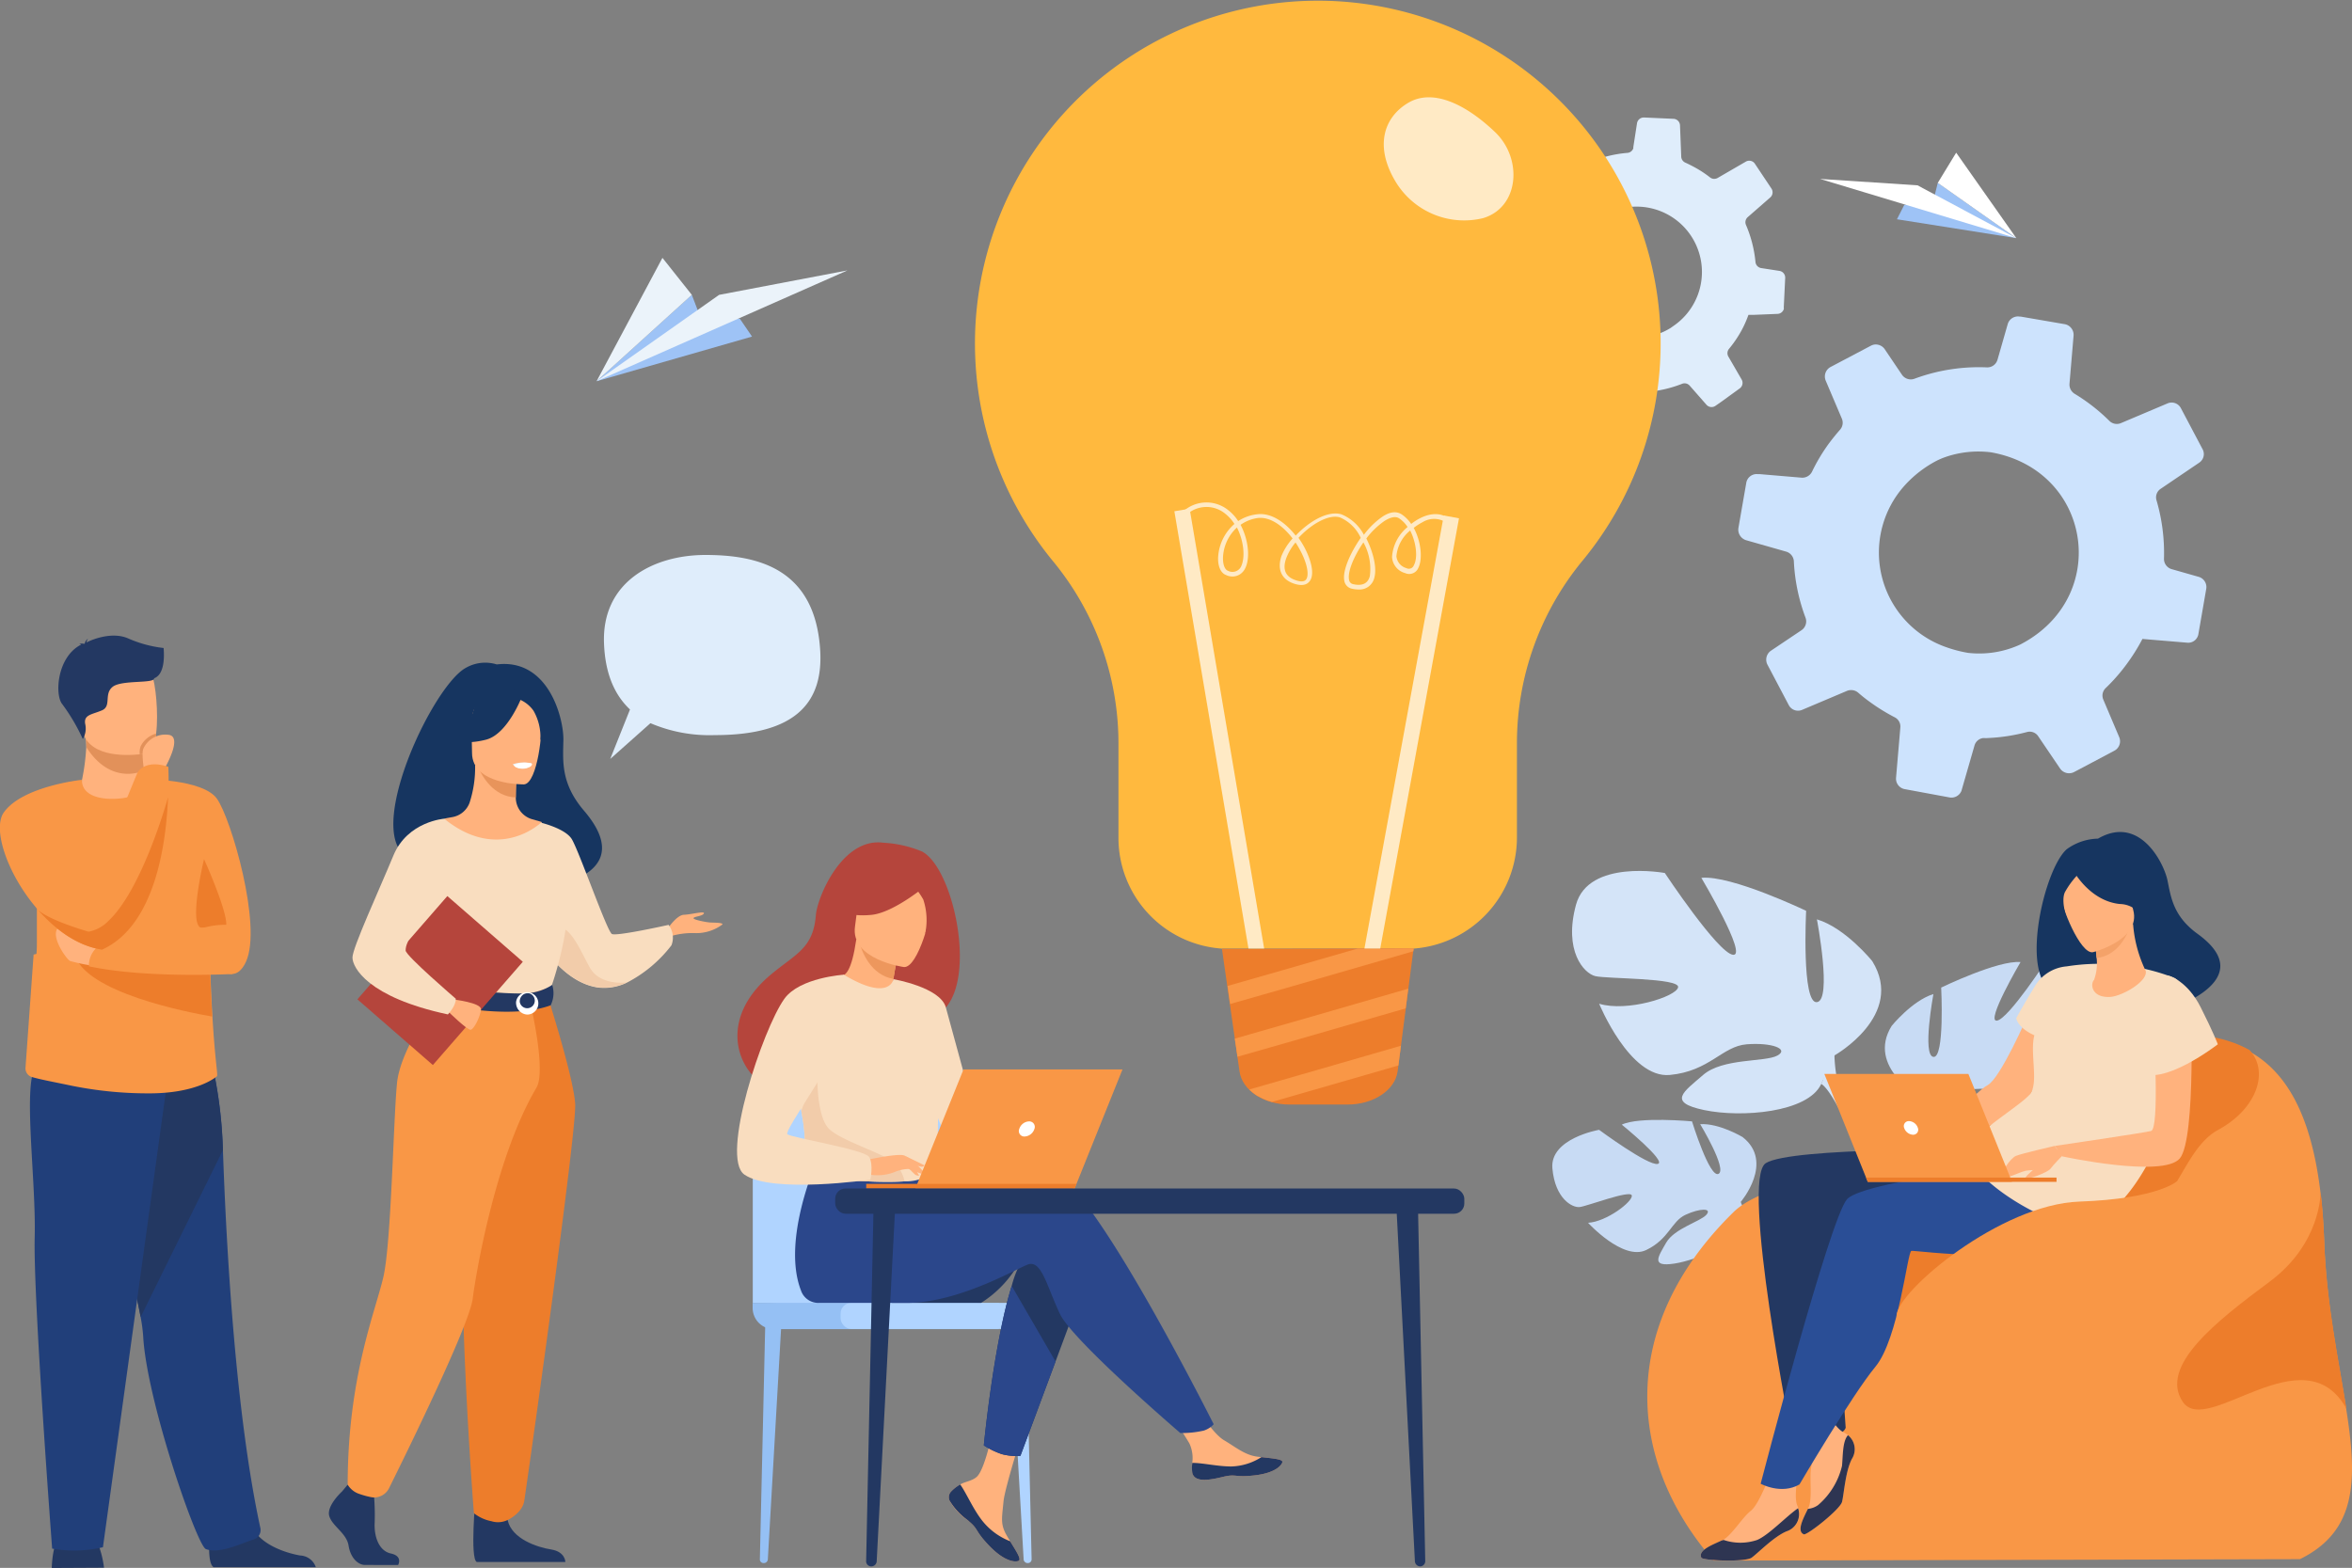 <svg xmlns="http://www.w3.org/2000/svg" viewBox="0 0 345 230.03"><rect x="0" y="0" width="345" height="230.03" fill="#808080" stroke="none"/><defs><style>.cls-1{fill:#dfedfb;}.cls-2{fill:#cde3fd;}.cls-3{fill:#233862;}.cls-4{fill:#213f7a;}.cls-5{fill:#f99746;}.cls-6{fill:#ffb27d;}.cls-7{fill:#e2915a;}.cls-8{fill:#ed7d2b;}.cls-9{fill:#c8dbf4;}.cls-10{fill:#d4e4f8;}.cls-11{fill:#163560;}.cls-12{fill:#2a4e96;}.cls-13{fill:#f9ddbf;}.cls-14{fill:#f4a269;}.cls-15{fill:#2e3552;}.cls-16{fill:#fff;}.cls-17{fill:#ffb93e;}.cls-18{fill:#ffeac5;}.cls-19{fill:#f2ccaa;}.cls-20{fill:#e8945b;}.cls-21{fill:#ebf3fa;}.cls-22{fill:#b5453c;}.cls-23{fill:#95c0f4;}.cls-24{fill:#b0d4ff;}.cls-25{fill:#2b478b;}.cls-26{fill:#ed975d;}.cls-27{fill:#9ec3f6;}</style></defs><title>Resto al Sud</title><g id="Livello_2" data-name="Livello 2"><g id="Resto_al_Sud" data-name="Resto al Sud"><path class="cls-1" d="M245.45,17.43l-4.23-.19h-.1a1,1,0,0,0-1,.86l-.54,3.49c0,.06,0,.12,0,.17a1,1,0,0,1-.87.67,17.65,17.65,0,0,0-6.7,1.93,1,1,0,0,1-.27.1,1.06,1.06,0,0,1-1-.33l-1.94-2.22a1,1,0,0,0-1-.31,1,1,0,0,0-.32.15l-3.55,2.48a1,1,0,0,0-.29,1.36l2,3.4a1,1,0,0,1-.05,1.07c-.31.46-.6.94-.88,1.43a18,18,0,0,0-1.25,2.86h0a1,1,0,0,1-.93.7l-4,.16h-.2a1,1,0,0,0-1,.95l-.2,4.33a1,1,0,0,0,.88,1.07l3.89.61a1,1,0,0,1,.85.83,17.81,17.81,0,0,0,1.76,5.16,1,1,0,0,1-.23,1.23l-2.63,2.31a1,1,0,0,0-.17,1.37l2.49,3.56a1,1,0,0,0,1.3.29l4-2.32a1,1,0,0,1,1.09,0c.4.26.82.52,1.25.75a17.73,17.73,0,0,0,2.48,1.13,1,1,0,0,1,.66.9l.18,4.79a1,1,0,0,0,1,1l4.34.2a1,1,0,0,0,1-.71.58.58,0,0,0,0-.14l.68-4.32a1,1,0,0,1,.74-.83l.1,0,.32-.06a17.77,17.77,0,0,0,3.62-1,1,1,0,0,1,1.12.27l2.44,2.78a1,1,0,0,0,1.37.16l.79-.55L255.17,57a1,1,0,0,0,.29-1.34l-1.94-3.35a1,1,0,0,1,.09-1.12,17.12,17.12,0,0,0,1.86-2.74,16.34,16.34,0,0,0,1-2.26l.84,0,3.43-.14a1,1,0,0,0,.91-.69.75.75,0,0,0,0-.26l.21-4.36a1,1,0,0,0-.86-1l-2.66-.41a1,1,0,0,1-.84-.89,18.1,18.1,0,0,0-1.39-5.43,1,1,0,0,1,.25-1.15l3.33-2.91a1,1,0,0,0,.15-1.29L257.4,24a1,1,0,0,0-1.31-.29l-4.16,2.41A1,1,0,0,1,250.8,26a16.11,16.11,0,0,0-2.27-1.48q-.66-.36-1.32-.66a1,1,0,0,1-.6-.88l-.18-4.59A1,1,0,0,0,245.45,17.43Zm-13.14,17a10.87,10.87,0,0,1,2.63-2.61,6,6,0,0,1,.8-.48,9.59,9.59,0,0,1,9.7,16.5l-.38.27a9.29,9.29,0,0,1-4.86,1.41,11.58,11.58,0,0,1-2.18-.29A9.52,9.52,0,0,1,232.31,34.47Z"/><path class="cls-2" d="M302.86,47.56l-6.45-1.11-.15,0a1.56,1.56,0,0,0-1.76,1.1L293,52.78a1.86,1.86,0,0,1-.1.25,1.54,1.54,0,0,1-1.44.87,27.2,27.2,0,0,0-10.65,1.67,1.65,1.65,0,0,1-.43.09A1.58,1.58,0,0,1,279,55l-2.55-3.78a1.6,1.6,0,0,0-1.5-.67,1.67,1.67,0,0,0-.52.17l-5.91,3.12a1.58,1.58,0,0,0-.72,2l2.37,5.58a1.54,1.54,0,0,1-.27,1.63c-.57.65-1.11,1.32-1.62,2a26.68,26.68,0,0,0-2.48,4.14h0a1.59,1.59,0,0,1-1.56.89l-6.13-.52-.31,0a1.54,1.54,0,0,0-1.65,1.28L255,77.45a1.62,1.62,0,0,0,1.14,1.81L262,80.93a1.57,1.57,0,0,1,1.13,1.43,27.16,27.16,0,0,0,1.71,8.26,1.56,1.56,0,0,1-.59,1.84l-4.47,3a1.59,1.59,0,0,0-.52,2.06l3.13,5.94a1.53,1.53,0,0,0,1.94.69l6.57-2.78a1.6,1.6,0,0,1,1.66.25,22.22,22.22,0,0,0,1.77,1.4,28.1,28.1,0,0,0,3.58,2.21,1.52,1.52,0,0,1,.84,1.5l-.63,7.37a1.56,1.56,0,0,0,1.29,1.68L286,117a1.58,1.58,0,0,0,1.68-.9.74.74,0,0,0,.07-.21l1.87-6.49a1.52,1.52,0,0,1,1.29-1.12l.16,0a2.69,2.69,0,0,0,.49,0,26.85,26.85,0,0,0,5.76-.88,1.5,1.5,0,0,1,1.66.63l3.2,4.72a1.6,1.6,0,0,0,2.07.51l1.31-.69,4.58-2.43a1.56,1.56,0,0,0,.71-2l-2.33-5.5a1.51,1.51,0,0,1,.36-1.7A27.17,27.17,0,0,0,312.26,97a28,28,0,0,0,2-3.26l1.29.11,5.28.44a1.5,1.5,0,0,0,1.52-.88,1.27,1.27,0,0,0,.12-.39l1.15-6.63a1.56,1.56,0,0,0-1.11-1.76l-4-1.14A1.56,1.56,0,0,1,317.42,82a27.56,27.56,0,0,0-1.09-8.58,1.5,1.5,0,0,1,.61-1.71l5.65-3.83a1.51,1.51,0,0,0,.48-2l-3.17-6a1.53,1.53,0,0,0-1.95-.7l-6.83,2.89a1.55,1.55,0,0,1-1.72-.33,27.12,27.12,0,0,0-3.19-2.71c-.62-.45-1.26-.87-1.9-1.26a1.59,1.59,0,0,1-.75-1.46l.6-7.07A1.59,1.59,0,0,0,302.86,47.56Zm-23.4,23.58a16.87,16.87,0,0,1,4.53-3.5,10.9,10.9,0,0,1,1.32-.57,14.84,14.84,0,0,1,6.74-.71C306.58,68.94,309.61,87,297,94.2l-.64.35a14.39,14.39,0,0,1-7.71,1.23,19,19,0,0,1-3.28-.87A14.7,14.7,0,0,1,279.46,71.14Z"/><path class="cls-1" d="M88.6,94.42c-.37-9,7.17-13,14.88-13s16.1,2,16.83,14c.46,7.69-3.64,12.43-15.45,12.43a22.09,22.09,0,0,1-9.45-1.75l-5.9,5.25,2.9-7.26C89.84,101.67,88.75,98.3,88.6,94.42Z"/><path class="cls-3" d="M15.26,230a15.24,15.24,0,0,0-1.07-4c-.74-1.48-5.45-.54-5.45-.54s-1,.81-1.15,4.58Z"/><path class="cls-3" d="M31.33,229.93c-1.11-.68-.48-5.72-.48-5.72s5.16-4.13,5.87-1,4.91,4.58,7.3,5a2.54,2.54,0,0,1,2.31,1.72Z"/><path class="cls-4" d="M20.63,193.23A24.46,24.46,0,0,1,21,196c.48,9.36,7.88,30.77,9.2,31.27,2,.77,5.28-.87,7-1.41a1.44,1.44,0,0,0,1-1.64c-3.66-16.86-5-41.12-5.5-55.49a65.46,65.46,0,0,0-1.49-12.24s-18-4.81-18.16,1.28C12.94,163.18,19,184.33,20.63,193.23Z"/><path class="cls-3" d="M20.63,193.23l12.06-24.48a65.46,65.46,0,0,0-1.49-12.24s-18-4.81-18.16,1.28C12.94,163.18,19,184.33,20.63,193.23Z"/><path class="cls-4" d="M24.65,157.81,15.1,227a18.65,18.65,0,0,1-7.45.2S4.86,190.4,5.09,181.5s-2-23.79.51-25.44S24.65,157.81,24.65,157.81Z"/><path class="cls-5" d="M4.93,140.05,3.74,156.66a1.32,1.32,0,0,0,1,1.37c1.33.38,2.86.65,5.82,1.27a56.52,56.52,0,0,0,11.12,1.11c7.31.05,10.08-2.47,10.08-2.47.31,0-.17-1.52-.6-8.8-.15-2.46-.29-5.59-.39-9.53-.09-3.56-.16-7.78-.16-12.78,0-6-9.33-12.51-9.5-12.51h0c0,.86-1.36,2.46-3.47,2.6-2.5.17-5.56-1.08-5.56-2.52a52.66,52.66,0,0,0-6.12,14.94c-.21,1-.36,2-.49,3.1v.05l-.06.6s0,.07,0,.1c0,.19,0,.37,0,.56s0,.1,0,.16,0,.33,0,.51v0l0,.39,0,.27,0,.45v.23l0,.44v.19l0,.64v0l0,.62v.15l0,.59v.09q0,.72-.06,1.47v0Z"/><path class="cls-5" d="M21.07,114.32s8.66-.07,10.75,2.86,6.66,18.66,4.27,23.9-6.85-2.17-9.33-5.37S21.07,114.32,21.07,114.32Z"/><path class="cls-6" d="M21.15,113v.9s.24,2.8-3.21,3.21-6-.53-5.91-2.7a31.89,31.89,0,0,0,.62-4.77,10.17,10.17,0,0,0-.13-1.67l6.69-.14,2,.32Z"/><path class="cls-7" d="M21.18,108.15l0,4.85a5.65,5.65,0,0,1-2.41.53c-3.07,0-5.06-2.25-6.09-3.89a10.17,10.17,0,0,0-.13-1.67l6.69-.14Z"/><path class="cls-6" d="M12,106.89c.78,4.17,6.16,4,8.49,3.78.66-.08,1.07-.16,1.07-.16.74-.2,1.15-1.36,1.34-2.89.38-3-.1-7.44-.61-8.57-.76-1.71-2.21-3.55-7.63-2.22S11,101.54,12,106.89Z"/><path class="cls-8" d="M29.93,126.05s3.35,7.41,3.26,9.63a11.45,11.45,0,0,0-3.26.42C27.31,136.88,29.93,126.05,29.93,126.05Z"/><path class="cls-3" d="M24,95.07a17.82,17.82,0,0,1-5.21-1.41c-2.28-1-5.17.1-6.1.6a1.37,1.37,0,0,1,.22-.57,1.26,1.26,0,0,0-.48.72s-.06,0-.05.06a1.57,1.57,0,0,0-.78,0s.21,0,.29.11l0,0C8.33,96.39,8,102,9.15,103.33a28.53,28.53,0,0,1,3,5.1,3,3,0,0,0,.35-2.21c-.25-1.38,1-1.38,2.45-2s.25-2.39,1.57-3.45,6.15-.44,6.09-1.26C24.43,98.85,24,95.25,24,95.07Z"/><path class="cls-8" d="M10.92,139.92c1.41,5.69,16.72,8.62,20.2,9.22-.15-2.46-.29-5.59-.39-9.53Z"/><path class="cls-6" d="M14.28,141.77a26.06,26.06,0,0,1-4-.78c-.58-.29-3.25-4.08-1.5-5.05s6.44,2.91,6.44,2.91Z"/><path class="cls-5" d="M34.09,142.9s-12.6.68-21.05-1.13a3.63,3.63,0,0,1,2.44-3.53s13.18-2.79,16.34-2S34.09,142.9,34.09,142.9Z"/><path class="cls-5" d="M5.16,133c2.61,3.15,6,5.73,9.8,6.33h0a7,7,0,0,0,.93-4.21,8.32,8.32,0,0,0-1.37-3.86,8.28,8.28,0,0,1-.74-1.49C11.72,124.53,12,114.41,12,114.41s-8.74.92-11.46,4.81C-1.1,121.6,1,128,5.16,133Z"/><path class="cls-7" d="M20.5,110.67c.66-.08,1.07-.16,1.07-.16.74-.2,1.15-1.36,1.34-2.89a3.63,3.63,0,0,0-2.28,1.87A2.68,2.68,0,0,0,20.5,110.67Z"/><path class="cls-6" d="M24,113s3-5,.67-5.2a3.53,3.53,0,0,0-3.62,2c-.34.58.08,3.21.08,3.21Z"/><path class="cls-5" d="M12.52,135a6.4,6.4,0,0,0,.52,1.72A8.16,8.16,0,0,0,15,139.34h0c7.84-3.54,9.42-15.68,9.69-22.36.1-2.68,0-4.48,0-4.48-3.54-1.17-4.53.87-4.53.87s-4.18,9.92-6.34,16.41A18.07,18.07,0,0,0,12.52,135Z"/><path class="cls-8" d="M5.16,133c2.61,3.15,6,5.73,9.8,6.33h0c7.84-3.54,9.42-15.68,9.69-22.36,0,0-3.71,13.45-8.76,18.15A5.46,5.46,0,0,1,13,136.69s-6.37-1.79-7.7-3.49C5.24,133.08,5.19,133,5.16,133Z"/><path class="cls-9" d="M255.33,176.35s5-5.84.28-9.53c0,0-3.43-2.06-6.22-1.89,0,0,4,6.62,2.69,7.29s-3.89-7.7-3.89-7.7-7.79-.73-10.3.48c0,0,6.68,5.43,5.28,5.76s-8.61-5-8.61-5-7.25,1.25-6.85,5.67,2.9,5.78,4,5.66,7.51-2.59,7.65-1.69-3.71,3.85-6.42,4c0,0,5.13,5.62,8.52,4s3.68-4.21,5.79-5.18,3.92-1,3.05,0-4.7,2-5.9,4.1-2.29,3.6,1.22,3.06,9.22-3.13,9.46-6.07Z"/><path class="cls-9" d="M231.27,171.54s19.69-.81,24.06,4.81a14.23,14.23,0,0,0,3.93,5.49l.47,1.26s-3.42-3.59-4.65-3.8C255.08,179.3,257,172.31,231.27,171.54Z"/><path class="cls-9" d="M259.26,181.84a12.38,12.38,0,0,1,4.55,8.7l-.77.07s-1.37-5.77-3.81-8S259.26,181.84,259.26,181.84Z"/><path class="cls-9" d="M281.74,161s-8-4.43-4.27-10.48c0,0,3-3.71,6.13-4.68,0,0-1.67,9,0,9.22s1.14-10.17,1.14-10.17,8.35-4.05,11.64-3.74c0,0-5.17,8.8-3.47,8.59s7.49-9.13,7.49-9.13,8.58-1.62,10,3.46-.83,7.63-2.1,8-9.42.23-9.21,1.29,5.73,2.74,8.8,1.78c0,0-3.37,8.38-7.82,8s-5.83-3.17-8.59-3.37-4.76.54-3.39,1.28,6,.23,8.27,2.11,4,3.05-.09,3.91-11.55.35-13-2.83Z"/><path class="cls-9" d="M306.49,145.62s-22.23,7.27-24.75,15.33a17,17,0,0,1-2.1,7.74v1.59s2.32-5.41,3.59-6.16C283.23,164.12,278.23,157.14,306.49,145.62Z"/><path class="cls-9" d="M279.64,168.69a14.64,14.64,0,0,0-1.44,11.55l.88-.24s-.88-7,.91-10.5S279.64,168.69,279.64,168.69Z"/><path class="cls-10" d="M269.08,154.85s10.46-5.9,5.55-13.84c0,0-3.93-4.88-8.12-6.13,0,0,2.27,11.87,0,12.15s-1.58-13.4-1.58-13.4-11-5.28-15.37-4.84c0,0,6.87,11.57,4.64,11.29s-10-12-10-12S233,126,231.17,132.75s1.15,10.05,2.83,10.46,12.43.25,12.15,1.64-7.53,3.66-11.58,2.41c0,0,4.5,11,10.36,10.45s7.67-4.22,11.3-4.5,6.28.68,4.47,1.66-8,.34-10.88,2.84-5.3,4,.15,5.15,15.22.38,17.17-3.82Z"/><path class="cls-10" d="M236.35,134.83s29.35,9.41,32.73,20A22.22,22.22,0,0,0,271.9,165v2.1s-3.09-7.12-4.77-8.09C267.14,159,273.68,149.81,236.35,134.83Z"/><path class="cls-10" d="M271.9,165a19.38,19.38,0,0,1,2,15.23l-1.17-.31s1.11-9.22-1.27-13.84S271.9,165,271.9,165Z"/><path class="cls-5" d="M337.36,228.75l-86,.21c-12.79-14.65-14.1-34.44,2.9-51.11,2.13-2.1,6.23-3.59,10.65-4.63a118.21,118.21,0,0,1,17.45-2.41,65.08,65.08,0,0,0,7.8-7.48c9.08-11,16.79-10,16.79-10,9.25-1.8,17.14-2.32,23,.93h0c5.41,3,9.08,9.29,10.44,20.81q.39,3.27.53,7.12c.33,9.35,2.17,17.66,3.26,24.71h0C345.77,217.08,345.78,224.61,337.36,228.75Z"/><path class="cls-8" d="M325.36,165.77c-5.61,3.06-6.24,13.13-15,15.72s-23.69,2.36-32.15,11.52c-8.16,8.85-17.15-13.67-13.27-20a118.21,118.21,0,0,1,17.45-2.41,64.21,64.21,0,0,0,7.8-7.48c9.08-11,16.79-10,16.79-10,9.25-1.79,17.14-2.32,23,.94h0C332.91,157.27,331,162.72,325.36,165.77Z"/><path class="cls-3" d="M290.92,168.65s-28.16-.37-31.91,2,3.87,40.54,3.87,40.54,7.28.21,7.85-1.72c0,0-1.36-17.87-.22-21s.42-7.37.42-7.37,14.25,2.14,18.77,1.06S290.92,168.65,290.92,168.65Z"/><path class="cls-6" d="M297.43,149s-4,9.23-5.89,10.21-8.93,9-10.42,8.88,1.75,1.22,1.75,1.22,12.22-5.64,12.93-6,4.45-6.51,5-9.63S297.43,149,297.43,149Z"/><path class="cls-6" d="M271.63,214.06c-.94,1.81-1.15,5.14-1.43,6.27s-5.2,5-5.62,4.77c-1.08-.48-.05-2.36.61-3.73a1.19,1.19,0,0,1,.08-.16c.64-1.38.09-4.47.42-6.06s-1.28-5.88-1.28-5.88l2.72-3.43s1.91,3.63,3.28,4.29a3.26,3.26,0,0,1,.66.43A2.65,2.65,0,0,1,271.63,214.06Z"/><path class="cls-6" d="M262.07,224.66c-1.88.78-4.19,3.19-5.13,3.87s-7.18.44-7.38,0c-.53-1.1,1.65-1.89,3-2.53l.06,0h0c1.38-.69,2.91-3.34,4.17-4.32s2.82-5.32,2.82-5.32l4.29-.87s-.88,4-.26,5.4c.05.13.1.26.14.39A2.65,2.65,0,0,1,262.07,224.66Z"/><path class="cls-11" d="M305.52,144.86c-.57-.67,8.48-3.4,10.41,4,0,0,16.67-4.43,6.42-11.85-3.54-2.57-3.9-5.31-4.41-7.82s-4.05-9.72-10.2-6.15a8.06,8.06,0,0,0-4.58,1.55C299.12,128.12,294.71,150.36,305.52,144.86Z"/><path class="cls-12" d="M302.68,170s-29.2,3-31.76,5.95-12.66,41.73-12.66,41.73,3,1.66,5.69.11c0,0,7.72-13.14,11.14-17.27s4.7-16.87,5.27-17,18.86,2.55,25.16-2.28S302.68,170,302.68,170Z"/><path class="cls-13" d="M318.94,143.47a30.42,30.42,0,0,0-15.79-1.69,6,6,0,0,0-4.72,3c-1.83,3-2.68,4.61-2.68,4.61s.17,1.39,2.66,2.5c-.68,2.49.62,6.84-.57,8.53s-8.62,5.87-9,8.2c-.67,4.27,12.68,12,16.66,11.2C317,177.45,324.76,146.74,318.94,143.47Z"/><path class="cls-11" d="M315,134.66a16.13,16.13,0,0,0,1.56-4.92c.13-1.58-1.21-7.28-6.93-5.9a7.84,7.84,0,0,0-3.15,1.54c-1.18,1-2.82,3-.31,7.82l.68,1.65Z"/><path class="cls-6" d="M307.16,143.77c-.58.61-.35,2.64,2.36,2.49,1.77-.1,5.58-2.3,5.22-3.82a19,19,0,0,1-1.85-6.86l-.32.09-5.43,1.52s.26,1.73.4,3.36A7,7,0,0,1,307.16,143.77Z"/><path class="cls-14" d="M307.14,137.19s.26,1.73.4,3.36c3.07-.33,4.48-3.27,5-4.88Z"/><path class="cls-6" d="M307,139.7s7.09-1.79,5.91-6.19-1.05-7.6-5.64-6.64-5,2.87-5,4.43S305.15,140.05,307,139.7Z"/><path class="cls-11" d="M304.06,127.63s2.38,4.54,6.88,5a3.91,3.91,0,0,1,3.35,2,41.42,41.42,0,0,0-2.11-8S304.86,124.78,304.06,127.63Z"/><path class="cls-11" d="M304.87,128.23a12.3,12.3,0,0,0-2,2.7c-.71,1.66.67,5.14,1.24,5.9,0,0-3.3-5.61-2.2-8A1.67,1.67,0,0,1,304.87,128.23Z"/><path class="cls-6" d="M283.22,169.09s-1.41,1.5-1.58,1.58c-.94.44-2.12.18-2.69.33s-.47-.22-.05-.5,1.46-.18,1-.28a11.28,11.28,0,0,0-3.56-.31,3.2,3.2,0,0,1-2.53-.2,11.26,11.26,0,0,1,4-1.65c.91.06,3.53-.07,3.53-.07Z"/><path class="cls-6" d="M321.34,146.23s.85,20.81-1.6,23.73-17.32-.32-17.32-.32l-1-1.52s13.22-1.94,14.11-2.19c1.27-.36.39-14.69.39-14.69Z"/><path class="cls-13" d="M318.06,143.14c.21,0,2.84.87,4.73,4.61s2.53,5.46,2.53,5.46-8.23,6.38-11.51,4S315,143.06,318.06,143.14Z"/><path class="cls-6" d="M302.42,169.64s-1.18,1.2-1.63,1.81-3.61,1.73-3.68,1.4,1.41-1.33,1.55-1.7,1.75-2.25,2.73-2.46S302.42,169.64,302.42,169.64Z"/><path class="cls-6" d="M301.39,168.12s-4.86,1.12-5.68,1.46-2.58,2.81-1.88,3.18c.44.24,2.35-.78,3.33-1s3.73.27,5-2.22C302.29,169.27,301.39,168.12,301.39,168.12Z"/><path class="cls-15" d="M262.07,224.66c-1.88.78-4.19,3.19-5.13,3.87s-7.18.44-7.38,0c-.53-1.1,1.65-1.89,3-2.53l.06,0h0l.2-.07a7.69,7.69,0,0,0,4.93,0c1.74-.74,4.33-3.52,6-4.65A2.65,2.65,0,0,1,262.07,224.66Z"/><path class="cls-15" d="M271.63,214.06c-.94,1.81-1.15,5.14-1.43,6.27s-5.2,5-5.62,4.77c-1.08-.48-.05-2.36.61-3.73a3,3,0,0,0,1.5-.56,10.86,10.86,0,0,0,3.5-5.73c.15-1.49.06-3.62.88-4.52A2.65,2.65,0,0,1,271.63,214.06Z"/><polygon class="cls-5" points="295.13 173.39 273.97 173.39 267.6 157.56 288.73 157.56 295.13 173.39"/><polygon class="cls-8" points="273.72 172.77 301.66 172.77 301.66 173.39 273.97 173.39 273.72 172.77"/><path class="cls-16" d="M279.31,165.48a.73.73,0,0,1,.72-1,1.44,1.44,0,0,1,1.29,1,.73.73,0,0,1-.71,1A1.45,1.45,0,0,1,279.31,165.48Z"/><path class="cls-5" d="M319.35,173.29s-2.77,2.59-14.35,3S278.33,189.4,278.19,193s23.3,9.11,23.67,8.59,14.87-13,14.87-13Z"/><path class="cls-8" d="M344.18,206.67c-6.23-11.22-20.46,4.26-24-1s5-11.88,12.71-17.61c7.54-5.6,7.51-12.94,7.5-13.23.26,2.18.44,4.54.53,7.11C341.25,191.31,343.09,199.63,344.18,206.67Z"/><path class="cls-17" d="M243.59,50a50.1,50.1,0,0,1-11.41,32.2,42.08,42.08,0,0,0-9.67,26.69v14.06a16.36,16.36,0,0,1-15.16,16.22c-.36,0-.7,0-1.07,0h-26c-.35,0-.72,0-1.07,0a16.28,16.28,0,0,1-15.15-16.22v-14a42,42,0,0,0-9.63-26.65A50.29,50.29,0,1,1,243.59,50Z"/><path class="cls-8" d="M207.35,139.16c-.13,1-2.32,17.82-2.34,18-.36,2.77-3.53,4.89-7.32,4.89h-8.55c-3.75,0-6.92-2.08-7.32-4.84s-2-14-2.58-18Z"/><path class="cls-5" d="M204,139.16h-4.83c-7.79,2.25-15.52,4.48-19.1,5.49l.18,1.32v0l.19,1.33c2.9-.81,9.86-2.8,26.88-7.74l.06-.43Z"/><path class="cls-5" d="M181.32,153.7h0v0h0l.19,1.34c3.35-.94,10.27-2.93,24.68-7.1l.19-1.45v0l.19-1.44c-9.1,2.64-20.13,5.82-25.45,7.33Z"/><path class="cls-5" d="M184.53,160.84l.05,0a8.25,8.25,0,0,0,2,.83h0l18.54-5.35.19-1.46h0l.19-1.44c-7.79,2.26-16.73,4.84-22.25,6.42A6.48,6.48,0,0,0,184.53,160.84Z"/><polygon class="cls-18" points="183.13 139.16 172.26 75.01 174.5 74.63 185.43 139.16 183.13 139.16"/><polygon class="cls-18" points="202.46 139.16 200.14 139.16 211.78 75.63 214.01 76.04 202.46 139.16"/><path class="cls-18" d="M199.3,86.49a4.58,4.58,0,0,1-1-.12,1.42,1.42,0,0,1-1.12-1.22c-.26-1.42.86-4,2.42-6.24a6,6,0,0,0-3.05-3c-1.69-.51-4.28,1.05-6.08,3a13.65,13.65,0,0,1,.89,1.44c.92,1.75,1.58,4,.68,5-.34.39-1,.73-2.39.22-1.71-.64-2.32-2.09-1.68-4A8.94,8.94,0,0,1,189.6,79c-1.4-1.83-3.26-3.21-5.1-3a5.74,5.74,0,0,0-2.53,1c1.18,2.2,1.45,5,.63,6.47a2.06,2.06,0,0,1-2.74.9c-.87-.3-1.32-1.5-1.15-3a7,7,0,0,1,2.36-4.5,6,6,0,0,0-1.31-1.47,4.32,4.32,0,0,0-5.9.3l-.5-.48a5.08,5.08,0,0,1,6.82-.36,6.28,6.28,0,0,1,1.44,1.59,6.32,6.32,0,0,1,2.79-1c2.06-.26,4.12,1.19,5.65,3.13,2-2.13,4.76-3.71,6.71-3.12a6.53,6.53,0,0,1,3.29,3,11.73,11.73,0,0,1,2.64-2.6c1.44-1,2.38-.74,2.91-.39a5.15,5.15,0,0,1,1.39,1.4,7.38,7.38,0,0,1,1.34-.86c1.66-.83,3.19-.77,4.3.17l-.44.52a3.24,3.24,0,0,0-3.55-.08,7.57,7.57,0,0,0-1.28.83c1.1,2,1.32,4.6.68,5.86a1.45,1.45,0,0,1-1.94.77,2.6,2.6,0,0,1-1.92-2.36,6.2,6.2,0,0,1,2.28-4.4,4.42,4.42,0,0,0-1.24-1.27c-.65-.43-1.53,0-2.15.38A11.79,11.79,0,0,0,200.42,79c1,2,1.57,4.26,1.18,5.73A2.23,2.23,0,0,1,199.3,86.49Zm.68-6.9c-1.36,2-2.32,4.23-2.1,5.44a.75.75,0,0,0,.59.67c1.35.31,2.18-.09,2.46-1.17A8,8,0,0,0,200,79.59Zm-9.95,0a8,8,0,0,0-1.39,2.39c-.52,1.54-.1,2.58,1.27,3.09.55.21,1.28.38,1.63,0,.54-.61.22-2.36-.77-4.23A12.93,12.93,0,0,0,190,79.54Zm-8.61-2.18a6.33,6.33,0,0,0-2,4c-.12,1.18.16,2.13.7,2.33a1.41,1.41,0,0,0,1.91-.59C182.7,81.78,182.44,79.32,181.42,77.36Zm25.41.44a5.5,5.5,0,0,0-2,3.75,2,2,0,0,0,1.46,1.75.78.78,0,0,0,1.1-.42C208,81.82,207.74,79.56,206.83,77.8Z"/><path class="cls-18" d="M219.26,19.34c4.13,3.89,3.61,11.06-1.7,12.66a11.74,11.74,0,0,1-12.95-5.52c-3-5.12-1.59-9.33,2-11.42S215,15.29,219.26,19.34Z"/><path class="cls-11" d="M64.14,126c-.49-.93,10.54-4.29,10.71,4.91,0,0,20.65-.51,10.79-12-3.41-4-3.06-7.28-3-10.35s-2.12-12-9.77-11.08a5.72,5.72,0,0,0-4.5.48C62.73,100.91,50,129.41,64.14,126Z"/><path class="cls-6" d="M97.9,136.3s1.34-2.05,2.42-2.09,3.09-.6,2.93-.2-1.4.44-1.52.68,1.84.61,2.41.65,1.88,0,1.84.28a6.39,6.39,0,0,1-4,1.28,11.22,11.22,0,0,0-3.7.48Z"/><path class="cls-13" d="M78.46,137a20.15,20.15,0,0,0,2.05,3.11c1.6,2,4.06,4.31,7.16,4.77a7.62,7.62,0,0,0,4.24-.69h0a19.48,19.48,0,0,0,6.58-5.5,3.09,3.09,0,0,0-.42-3s-7.59,1.7-8.31,1.34-4.93-12.5-5.94-14-4.42-2.32-4.42-2.32Z"/><path class="cls-19" d="M80.51,140.07c1.6,2,4.06,4.31,7.16,4.77a7.62,7.62,0,0,0,4.24-.69c-.14,0-3.89.48-5.39-2.19s-3.17-7.07-5.44-5.62C80.11,137,80.15,138.51,80.51,140.07Z"/><path class="cls-3" d="M50.17,218.82s-2.32,2.11-1.87,3.61,2.54,2.5,2.83,4.33,1.41,2.84,2.42,2.84H58.4s.74-1.29-1.06-1.68-2.49-2.55-2.38-4.55a33.76,33.76,0,0,0-.17-4.66L51,217.82Z"/><path class="cls-3" d="M69.75,219.71s-.83,8.95.18,9.45l13,0s0-1.5-2.08-1.83-5.76-1.56-6.38-4.28S69.75,219.71,69.75,219.71Z"/><path class="cls-6" d="M60.49,155.54c2.67-6,4.31-7.73,4-9.59-.24-1.38.7-25.84.7-25.84.32-.1,1-.19,1.31-.26a3.29,3.29,0,0,0,2.38-2.08,16.72,16.72,0,0,0,.81-5.52l.34.07,5.76,1.14s-.13,1.82-.13,3.53v0a3.3,3.3,0,0,0,2.39,3.2l1.36.39a52.59,52.59,0,0,1,2.52,12.25c.41,6.2-3.85,8.9,0,21.3C85.92,166.84,59,158.85,60.49,155.54Z"/><path class="cls-20" d="M75.79,113.46s-.13,1.82-.13,3.53c-3.23-.1-4.93-3-5.63-4.67Z"/><path class="cls-6" d="M76.87,115.08s-7.63.13-7.63-4.63-1-7.93,3.87-8.21,5.82,1.53,6.21,3.11S78.85,114.93,76.87,115.08Z"/><path class="cls-11" d="M76.59,102.12s-2.09,5.58-5.3,6.4-4.59,0-4.59,0a9.11,9.11,0,0,0,3-5.37S75,99.47,76.59,102.12Z"/><path class="cls-11" d="M76.07,102.57a4.75,4.75,0,0,1,2.19,1.71,7.75,7.75,0,0,1,1,4.36s1.57-3.78-.2-5.93S76.07,102.57,76.07,102.57Z"/><path class="cls-21" d="M75.21,112.13a1.92,1.92,0,0,0,1.58.65A1.41,1.41,0,0,0,78,112,5.1,5.1,0,0,0,75.21,112.13Z"/><path class="cls-13" d="M59.75,130.93a52.8,52.8,0,0,0,0,6c.13,2.17,2.33,5.08,2.64,5.8.78,1.8,1.66,2.1,1.66,2.1l6.83,1.67,2.4.59,7.57-2.26s3.45-9.62,2.06-15a41.31,41.31,0,0,0-3.5-9.18s-6.17,6-14.22-.51Z"/><path class="cls-19" d="M61.75,137.82a21.41,21.41,0,0,0,.64,4.92c.78,1.8,1.66,2.1,1.66,2.1l6.83,1.67,3-.87s-9.89-1.5-8.8-10Z"/><path class="cls-8" d="M80.37,146.3s3.74,11.67,4,15.64-7.17,56.43-7.47,58.26S74.47,223,74.47,223a3.24,3.24,0,0,1-2.39.18A5.94,5.94,0,0,1,69.51,222s-2.92-37.41-1.11-50.77a212.07,212.07,0,0,0,1.82-24.92Z"/><path class="cls-5" d="M64.49,146s-5.72,7.67-6.25,12.86-.84,23.4-2,28.46S51,202.05,51,217.82a3.13,3.13,0,0,0,1.77,1.38,11.92,11.92,0,0,0,1.56.43,2.43,2.43,0,0,0,2.74-1.3c2.82-5.68,11.8-24,12.27-27.8.32-2.69,3.16-20.5,9.35-30.95,1.48-2.5-.91-12.48-.91-12.48Z"/><path class="cls-16" d="M75.38,112.26s.13.56,1.53.47c0,0,1.16-.07,1.13-.68A3.77,3.77,0,0,0,75.38,112.26Z"/><path class="cls-3" d="M81,144.5a7.89,7.89,0,0,1-4.5,1.25c-3.57.07-12.42-.91-12.42-.91a7.31,7.31,0,0,0-.37,2.26s10.8,2.72,17.06.39A4,4,0,0,0,81,144.5Z"/><path class="cls-16" d="M75.7,147a1.64,1.64,0,1,1,1.63,1.85A1.74,1.74,0,0,1,75.7,147Zm.54,0a1.11,1.11,0,1,0,1.09-1.3A1.22,1.22,0,0,0,76.24,147Z"/><rect class="cls-22" x="57.21" y="133.8" width="14.68" height="20.09" transform="translate(18.77 294.73) rotate(-138.95)"/><path class="cls-6" d="M66.55,146.64s4.06.48,4,1.44-1,2.94-1.51,3-3.3-2.68-3.3-2.68Z"/><path class="cls-13" d="M65.19,120.11s-5.41.38-7.49,5.42-6,13.52-6,14.95,2.2,5.82,14,8.35c0,0,1.23-1.29,1.15-2.31,0,0-7.37-6.33-7.35-7.07,0-1.4,1.21-3.25,7.68-9.73C68.94,128,65.19,120.11,65.19,120.11Z"/><path class="cls-23" d="M112,229.32h0a.53.53,0,0,1-.54-.55l.81-35.42,2.41-.28-2.05,35.7A.58.58,0,0,1,112,229.32Z"/><path class="cls-24" d="M150.73,229.32h.05a.54.54,0,0,0,.54-.55l-.82-35.42-2.4-.28,2.05,35.7A.58.58,0,0,0,150.73,229.32Z"/><path class="cls-24" d="M110.42,191.15V166.88a7.75,7.75,0,0,1,7.74-7.74h17.48a7.74,7.74,0,0,1,7.74,7.74v25.2Z"/><path class="cls-23" d="M110.42,191.15h36.09a0,0,0,0,1,0,0V195a0,0,0,0,1,0,0h-33a3.11,3.11,0,0,1-3.11-3.11v-.72A0,0,0,0,1,110.42,191.15Z"/><rect class="cls-24" x="123.3" y="191.15" width="28.98" height="3.83" rx="1.56"/><path class="cls-3" d="M149.57,185.1a16.36,16.36,0,0,1-5.66,6.05H130.8S151.48,181.78,149.57,185.1Z"/><path class="cls-6" d="M139.5,218.84a1.22,1.22,0,0,0-.22,1.3h0a8,8,0,0,0,2.54,2.8c.15.12.29.23.41.34l.09.08.07.06c1.12,1,.7,1.27,2.71,3.36,2.29,2.39,3.87,2.43,4.32,2.21s-.39-1.45-1.25-2.87l-.12-.21c-.12-.18-.23-.38-.34-.57-1-1.71-.75-2.51-.51-5.06.19-2.07,3.22-11.56,3.22-11.56L146,208s-1.33,7.55-2.78,8.72c-.78.62-1.66.63-2.4,1.09l-.16.09A5.93,5.93,0,0,0,139.5,218.84Z"/><path class="cls-3" d="M139.5,218.84a1.22,1.22,0,0,0-.22,1.3h0a9.3,9.3,0,0,0,2.54,2.79,5.26,5.26,0,0,1,.41.35l.09.08.07.06c1.12,1,.7,1.27,2.71,3.36,2.29,2.39,3.87,2.43,4.32,2.21s-.39-1.45-1.25-2.87a9.68,9.68,0,0,1-4.08-3c-1.38-1.76-2.3-4-3.24-5.33l-.16.09A5.93,5.93,0,0,0,139.5,218.84Z"/><path class="cls-6" d="M174.92,216.1c.27,1.35,2.2,1.13,4.36.6s1.65.1,4.72-.24,4-1.49,4.1-1.94-1.44-.55-3.07-.74l-.61-.07c-1.84-.24-3.19-1.42-4.86-2.4s-3.94-4.68-3.94-4.68l-4.22.33s2.22,3.36,3.07,4.82a5.08,5.08,0,0,1,.41,2.88A5.36,5.36,0,0,0,174.92,216.1Z"/><path class="cls-3" d="M179.28,216.7c2.16-.53,1.65.1,4.72-.24s4-1.49,4.1-1.94-1.44-.55-3.07-.74v0a8.63,8.63,0,0,1-4.4,1.37c-2.09,0-4.3-.55-5.74-.52a5.36,5.36,0,0,0,0,1.44C175.19,217.45,177.12,217.23,179.28,216.7Z"/><path class="cls-3" d="M158.77,189.15l-3.94,10.6-5.15,13.84a8.16,8.16,0,0,1-2.73-.25,11.65,11.65,0,0,1-2.64-1.28s1.43-14.87,4.09-23.4a15.27,15.27,0,0,1,2.29-5C154.82,178.82,158.77,189.15,158.77,189.15Z"/><path class="cls-25" d="M154.76,172.31c-2.58-.83-9.94.24-17.34,1.69l-1.55-2.56-16-1.25s-5.27,11.69-2.38,19.14a2.68,2.68,0,0,0,2.7,1.82h12.83c7.94,0,16.81-5.47,17.95-5.69,1.88-.38,2.63,3.38,4.51,7.32s17.65,17.46,17.65,17.46a14.17,14.17,0,0,0,3.43-.35,3.38,3.38,0,0,0,1.47-.93S160.58,174.19,154.76,172.31Z"/><path class="cls-22" d="M135.25,124.93a17,17,0,0,0-5.67-1.29c-6.05-.81-9.7,8-9.91,10.65-.39,4.91-3,5.66-6.65,8.74-7.34,6.17-5.18,13.33-1.17,16,2.4,1.6,6.64,0,6.64,0s11.6-6.45,17.29-9.59C144.31,148.23,140.46,127.67,135.25,124.93Z"/><path class="cls-6" d="M131,146.78s-2.8,1-4.68.14-3.13-3.7-3.1-3.71c.81,0,1.7-.74,2.38-5.37l.34.12,5.79,2.08s-.42,1.86-.69,3.62C130.82,145.15,130.7,146.57,131,146.78Z"/><path class="cls-26" d="M131.74,140s-.42,1.86-.69,3.62c-3.33-.59-4.63-3.91-5.1-5.7Z"/><path class="cls-6" d="M132.6,141.88s-7.92-1.06-7.18-6,.21-8.37,5.3-7.9,5.78,2.5,5.94,4.2S134.68,142,132.6,141.88Z"/><path class="cls-22" d="M136.37,129.5s-5.07,4.37-8.52,4.72-4.75-.75-4.75-.75a13.59,13.59,0,0,0,3.26-4.41,2.43,2.43,0,0,1,2-1.43C130.81,127.42,135.48,127.32,136.37,129.5Z"/><path class="cls-22" d="M133.2,129.11a12.62,12.62,0,0,1,2.23,2.86,9.62,9.62,0,0,1,.26,5.09s2.64-5.14,1.14-7.63C135.25,126.78,133.2,129.11,133.2,129.11Z"/><path class="cls-13" d="M137.68,158.44c-.24,16-.07,12.67-1.82,14.19a6.62,6.62,0,0,1-3.17.69c-4.92.33-13.55-.48-13.88-1.39-1.13-3.14-.33-4.12-1.28-8.93-.1-.51-.22-1.06-.36-1.67-.79-3.3-1.56-4.42,1.24-9.73,2.53-4.81,5.17-8.71,5.41-8.57,6.69,4,7.23.63,7.23.63S137.79,150.62,137.68,158.44Z"/><path class="cls-25" d="M154.83,199.75l-5.15,13.84a8.16,8.16,0,0,1-2.73-.25,11.65,11.65,0,0,1-2.64-1.28s1.43-14.87,4.09-23.4Z"/><path class="cls-13" d="M131.05,143.66s6.88,1.17,7.69,4.14l5.57,20.39s-3.5.63-5.12-1-5.63-15-5.63-15Z"/><path class="cls-19" d="M132.69,173.32c-4.92.33-13.55-.48-13.88-1.39-1.13-3.14-.33-4.12-1.28-8.93l2.37-6.67s-.39,7.43,1.8,9.38,9,3.78,10,5.41A6,6,0,0,1,132.69,173.32Z"/><path class="cls-6" d="M127.06,170.19s4.85-1.07,5.63-.64a11.32,11.32,0,0,1,2.93,2.54c.24.54-1.74-.42-2.39-.59a5.77,5.77,0,0,0-2,.45,6.87,6.87,0,0,1-3.69.37Z"/><path class="cls-13" d="M123.81,143s-6.51.4-8.76,3.54c-3.17,4.42-9.46,23.27-5.86,25.79,4.07,2.83,18.48.74,18.48.74s.48-2.24-.18-3.33-11.52-2.84-12-3.34,6.26-9.76,6.26-11.26S123.81,143,123.81,143Z"/><path class="cls-6" d="M132.92,170.89a9.71,9.71,0,0,0,1.35,1.47,1,1,0,0,0,.55.12l-.69-1.23Z"/><path class="cls-6" d="M132.69,169.55l2.95,1.43a.55.55,0,0,1-.49.19,7.47,7.47,0,0,1-1.28-.35Z"/><polygon class="cls-5" points="134.27 174.37 157.63 174.37 164.65 156.9 141.33 156.9 134.27 174.37"/><polygon class="cls-8" points="157.9 173.69 127.06 173.69 127.06 174.37 157.63 174.37 157.9 173.69"/><path class="cls-16" d="M151.73,165.63a.81.81,0,0,0-.79-1.11,1.58,1.58,0,0,0-1.43,1.11.8.8,0,0,0,.79,1.11A1.59,1.59,0,0,0,151.73,165.63Z"/><path class="cls-3" d="M208.28,229.81h.06a.77.77,0,0,0,.72-.81L208,177.32l-3.18-.41,2.72,52.1A.8.8,0,0,0,208.28,229.81Z"/><path class="cls-3" d="M127.83,229.81h-.07a.75.75,0,0,1-.71-.81l1.08-51.68,3.19-.41L128.6,229A.8.8,0,0,1,127.83,229.81Z"/><rect class="cls-3" x="122.51" y="174.37" width="92.28" height="3.7" rx="1.5"/><polygon class="cls-27" points="278.25 32.17 295.76 34.94 284.24 26.83 283.61 29.36 279.32 30.07 278.25 32.17"/><polygon class="cls-16" points="295.76 34.94 281.27 27.19 266.97 26.25 295.76 34.94"/><polygon class="cls-16" points="284.24 26.83 295.76 34.94 286.94 22.4 284.24 26.83"/><polygon class="cls-27" points="110.31 49.38 87.51 55.93 101.48 43.26 102.73 46.53 108.53 46.77 110.31 49.38"/><polygon class="cls-21" points="87.51 55.93 105.48 43.26 124.31 39.67 87.51 55.93"/><polygon class="cls-21" points="101.48 43.26 87.51 55.93 97.17 37.83 101.48 43.26"/></g></g></svg>